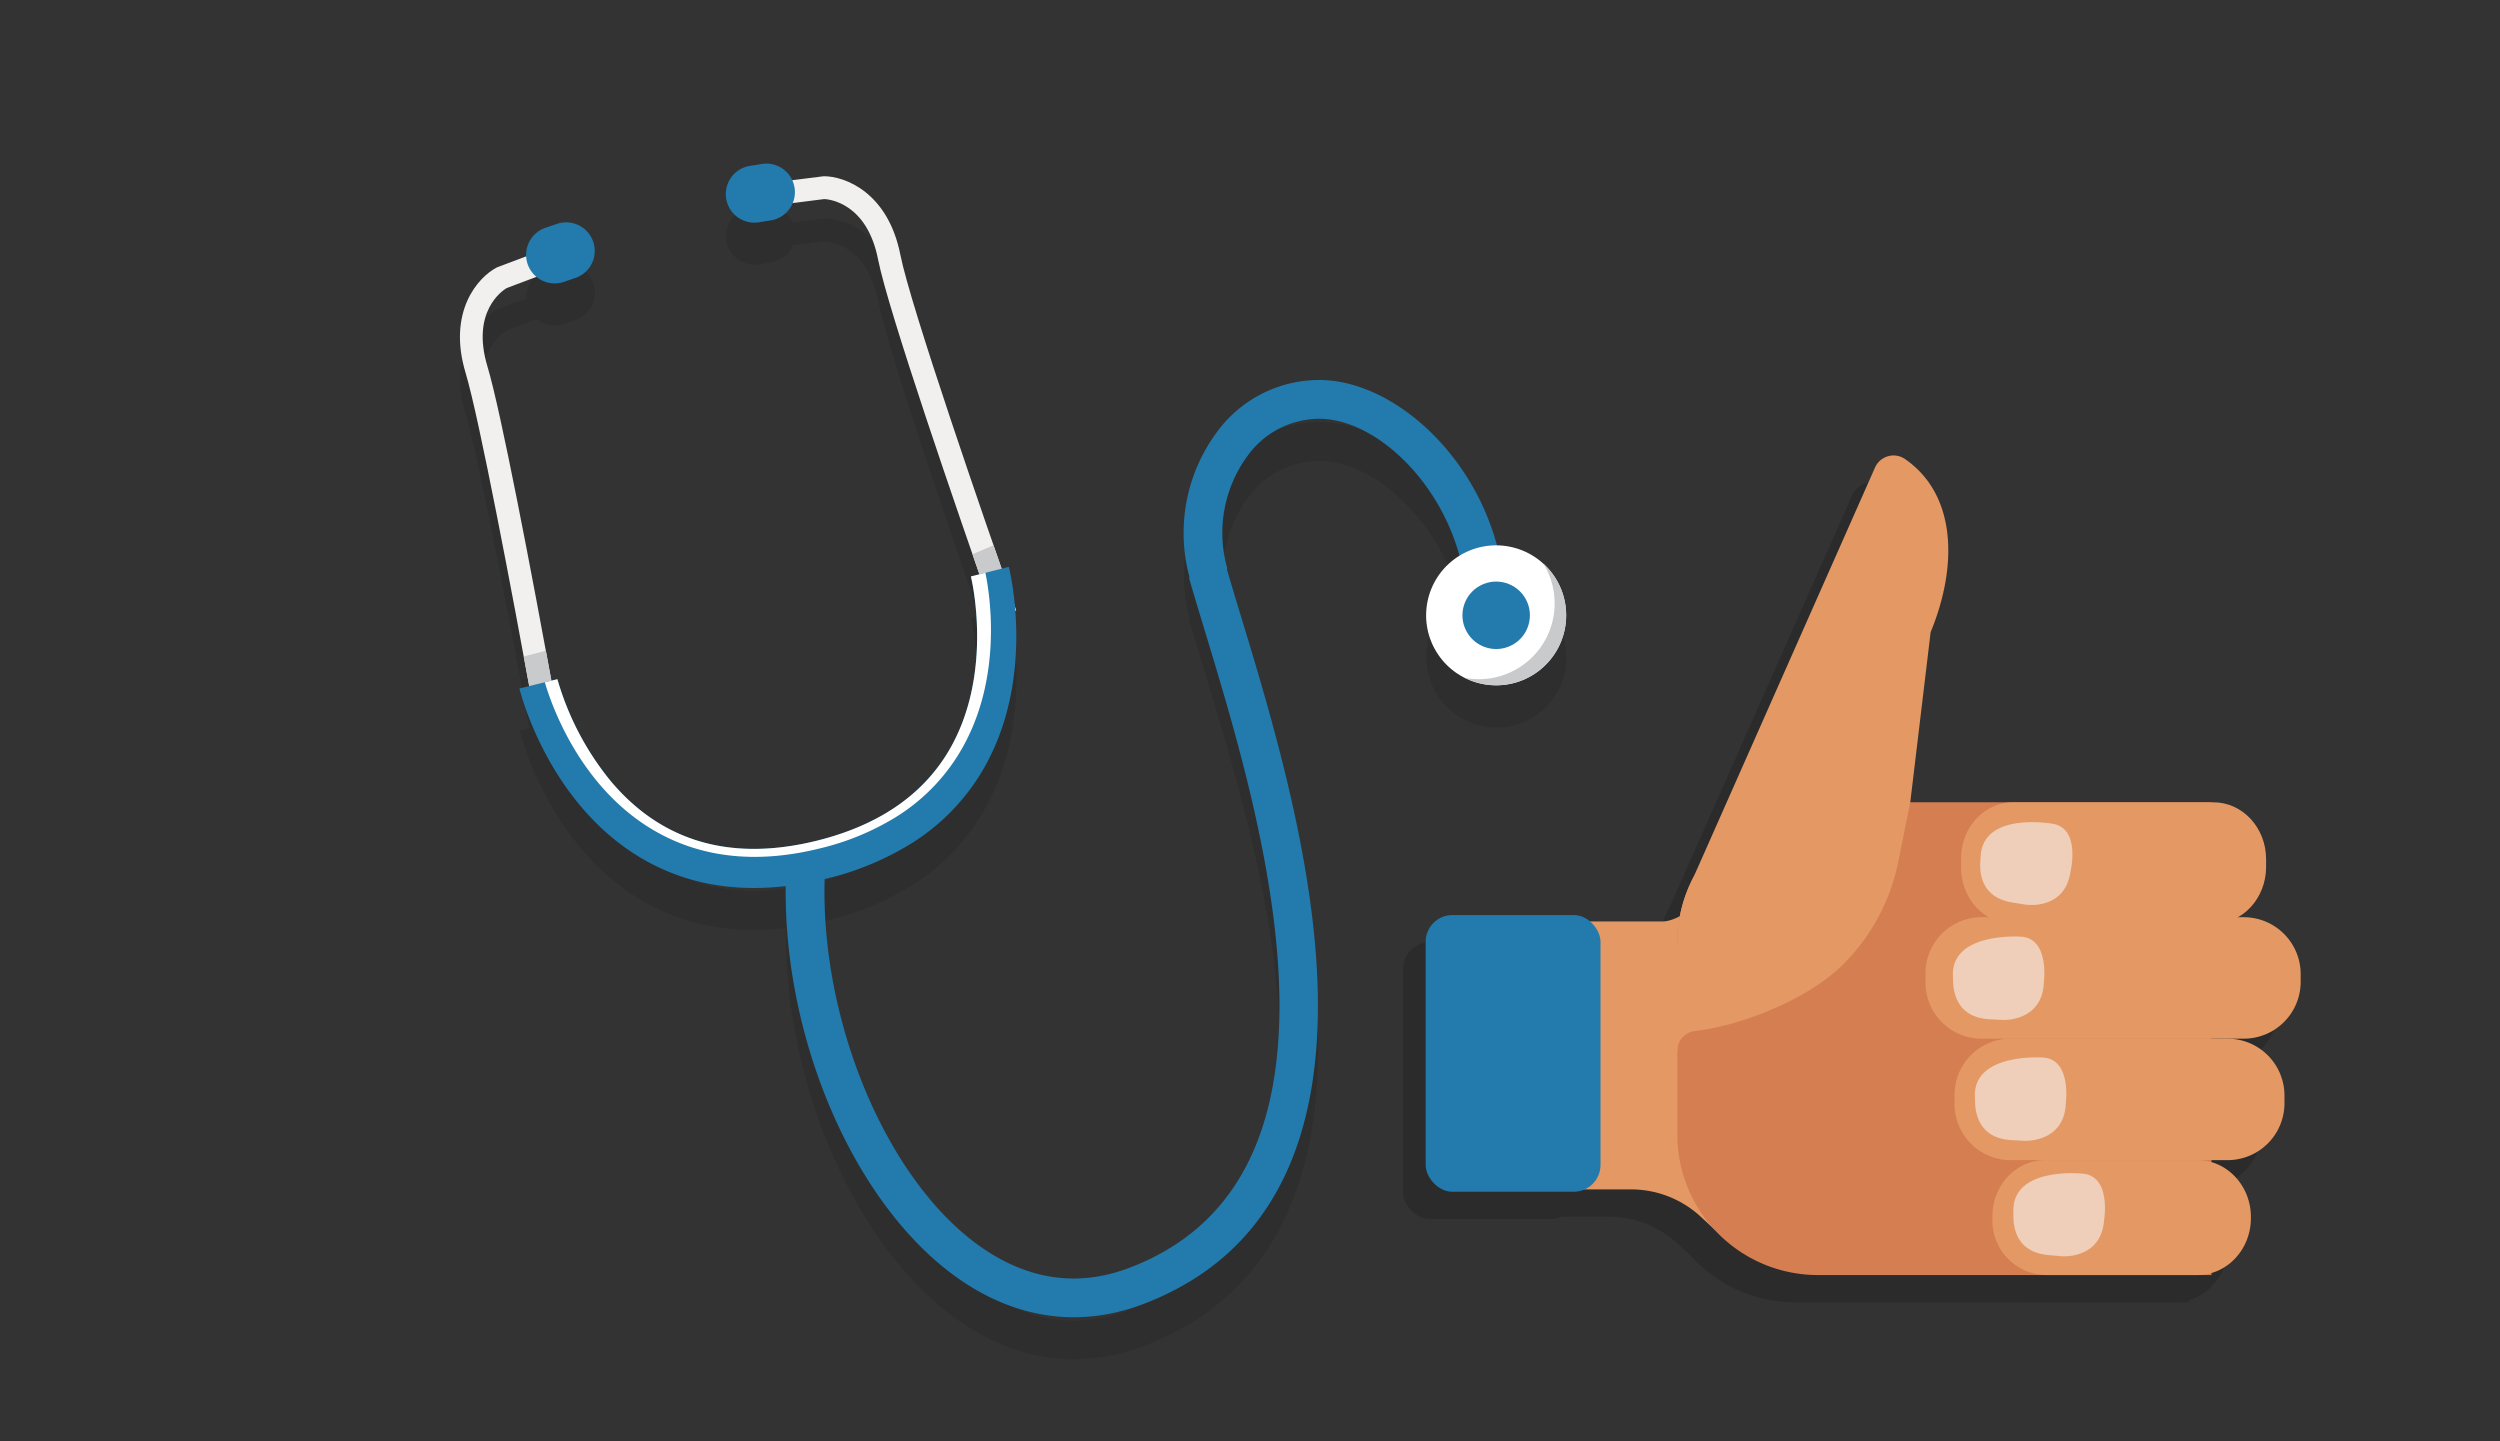 <svg xmlns="http://www.w3.org/2000/svg" width="433" height="249.658" viewBox="0 0 433 249.658">
  <rect x="0" y="0" width="433" height="249.658" fill="#333333" stroke="none"/>
  <g id="Group_960" data-name="Group 960" transform="translate(-746 -2256)">
    <g id="Group_883" data-name="Group 883" transform="translate(-1221.858 933.713) rotate(-34)">
      <g id="Group_833" data-name="Group 833" transform="translate(893 2288.065)" opacity="0.1">
        <g id="Group_198-2" data-name="Group 198-2" transform="translate(0 0)">
          <path id="Path_404-2" data-name="Path 404-2" d="M963.588-317.367l-3.619-1.58c7.243-16.575,19.761-45.562,22.22-53.48,3.271-10.535,11.018-12.535,14.646-12.124l.233.04,9.99,2.368-.91,3.842-9.845-2.333c-.871-.051-7.405-.087-10.347,9.379C983.57-363.564,972.475-337.706,963.588-317.367Z" transform="translate(-956.48 385.708)"/>
          <path id="Path_405-2" data-name="Path 405-2" d="M1019.2-288.557l-3.82-1c5.212-19.873,14.478-54.458,17.994-62.8,3.831-9.1-1.138-13.28-1.881-13.84l-9.031-4.552,1.776-3.526,9.373,4.741c3.047,2.026,7.68,8.543,3.4,18.708C1033.464-342.406,1023.373-304.475,1019.2-288.557Z" transform="translate(-937.435 389.255)"/>
          <path id="Path_406-2" data-name="Path 406-2" d="M1018.363-319.635c-1.075,4.058-2.092,7.893-2.984,11.294l3.82,1c.82-3.125,1.868-7.1,3.05-11.536Z" transform="translate(-937.435 408.038)"/>
          <path id="Path_407-2" data-name="Path 407-2" d="M963.081-341.058c-1.1,2.545-2.15,4.953-3.112,7.142l3.619,1.582c1.049-2.4,2.131-4.883,3.225-7.4Z" transform="translate(-956.48 400.675)"/>
          <path id="Rectangle_45-2" data-name="Rectangle 45-2" d="M991.028-381.775h0a4.948,4.948,0,0,1,6.073-3.475l2.026.551a4.95,4.95,0,0,1,3.476,6.074h0a4.949,4.949,0,0,1-6.075,3.476h0L994.5-375.7a4.949,4.949,0,0,1-3.476-6.075Z" transform="translate(-945.865 385.425)"/>
          <path id="Rectangle_46-2" data-name="Rectangle 46-2" d="M1017.031-374.653h0a4.949,4.949,0,0,1,6.571-2.408l1.9.883a4.949,4.949,0,0,1,2.411,6.569h0a4.95,4.95,0,0,1-6.571,2.409h0l-1.9-.883a4.948,4.948,0,0,1-2.41-6.571Z" transform="translate(-937.026 388.142)"/>
          <path id="Path_410-2" data-name="Path 410-2" d="M1001.737-277.723a49.711,49.711,0,0,1-15.811-3.183c-11.939-4.355-20.275-11.5-24.779-21.231-7.768-16.783-1.182-35.04-.9-35.809L966.6-335.6a49.433,49.433,0,0,0-2.208,19.849c1.466,13.664,9.492,23.246,23.855,28.487,10.185,3.715,19.417,3.7,27.437-.058,14.231-6.661,20.185-22.82,20.244-22.978l6.369,2.292c-.277.771-6.987,18.98-23.743,26.82A37.078,37.078,0,0,1,1001.737-277.723Z" transform="translate(-957.373 401.745)"/>
          <path id="Path_411-2" data-name="Path 411-2" d="M1037.124-309.829l-2.433-.876c-.059.163-6.012,16.321-20.244,22.977-8.021,3.754-17.252,3.775-27.437.058-14.363-5.24-22.389-14.824-23.855-28.487A49.443,49.443,0,0,1,965.362-336l-2.1-.775c-1.174,3.663-5.073,18.034,1.1,31.381,4.057,8.764,11.565,15.2,22.319,19.12a44.741,44.741,0,0,0,14.243,2.867,33.372,33.372,0,0,0,15.145-3.125C1029.4-292.764,1035.666-306.268,1037.124-309.829Z" transform="translate(-956.137 402.147)"/>
        </g>
        <g id="Group_831" data-name="Group 831" transform="translate(5.275 93.246)">
          <path id="Path_971" data-name="Path 971" d="M999.9-200.326a48.408,48.408,0,0,1-11.262-1.379c-11.373-2.718-19.673-10.287-24-21.888-7.691-20.623-1.729-51.69,14.179-73.872l5.458,3.916c-14.461,20.165-20.2,49.231-13.342,67.607,3.56,9.542,10.042,15.5,19.268,17.7a41.022,41.022,0,0,0,9.568,1.172c36.881.005,53.77-54.882,63.179-85.449,1.032-3.35,1.967-6.388,2.823-9l6.385,2.088c-.845,2.584-1.768,5.583-2.786,8.891-5.089,16.532-12.779,41.511-25.1,60.769C1031.749-210.193,1016.858-200.327,999.9-200.326Z" transform="translate(-961.298 321.017)"/>
          <path id="Path_972" data-name="Path 972" d="M1082.068-262.269l-5.676-3.593c9.366-14.79,6-34.371-3.031-40.722a15.386,15.386,0,0,0-14.024-1.8,22.519,22.519,0,0,0-13.9,14.261l-6.385-2.089a29.354,29.354,0,0,1,18.17-18.547,21.948,21.948,0,0,1,20.01,2.683c5.873,4.132,10.051,12.162,11.177,21.482A43.346,43.346,0,0,1,1082.068-262.269Z" transform="translate(-934.575 316.031)"/>
        </g>
        <g id="Group_832" data-name="Group 832" transform="translate(138.08 135.774)">
          <circle id="Ellipse_28-2" data-name="Ellipse 28-2" cx="12.122" cy="12.122" r="12.122"/>
          <circle id="Ellipse_29-2" data-name="Ellipse 29-2" cx="5.842" cy="5.842" r="5.842" transform="translate(6.291 6.28)"/>
          <path id="Path_415-2" data-name="Path 415-2" d="M1083.638-277.477a13.13,13.13,0,0,1-13.671,12.569,13.131,13.131,0,0,1-8.635-3.734,12.113,12.113,0,0,0,16.511,4.561A12.112,12.112,0,0,0,1083.638-277.477Z" transform="translate(-1059.72 286.754)"/>
        </g>
      </g>
      <g id="Group_834" data-name="Group 834" transform="translate(897.043 2282)">
        <g id="Group_198-2-2" data-name="Group 198-2" transform="translate(0 0)">
          <path id="Path_404-2-2" data-name="Path 404-2" d="M963.588-317.367l-3.619-1.58c7.243-16.575,19.761-45.562,22.22-53.48,3.271-10.535,11.018-12.535,14.646-12.124l.233.04,9.99,2.368-.91,3.842-9.845-2.333c-.871-.051-7.405-.087-10.347,9.379C983.57-363.564,972.475-337.706,963.588-317.367Z" transform="translate(-956.48 385.708)" fill="#f1f0ee"/>
          <path id="Path_405-2-2" data-name="Path 405-2" d="M1019.2-288.557l-3.82-1c5.212-19.873,14.478-54.458,17.994-62.8,3.831-9.1-1.138-13.28-1.881-13.84l-9.031-4.552,1.776-3.526,9.373,4.741c3.047,2.026,7.68,8.543,3.4,18.708C1033.464-342.406,1023.373-304.475,1019.2-288.557Z" transform="translate(-937.435 389.255)" fill="#f1f0ee"/>
          <path id="Path_406-2-2" data-name="Path 406-2" d="M1018.363-319.635c-1.075,4.058-2.092,7.893-2.984,11.294l3.82,1c.82-3.125,1.868-7.1,3.05-11.536Z" transform="translate(-937.435 408.038)" fill="#c9cacc"/>
          <path id="Path_407-2-2" data-name="Path 407-2" d="M963.081-341.058c-1.1,2.545-2.15,4.953-3.112,7.142l3.619,1.582c1.049-2.4,2.131-4.883,3.225-7.4Z" transform="translate(-956.48 400.675)" fill="#c9cacc"/>
          <path id="Rectangle_45-2-2" data-name="Rectangle 45-2" d="M991.028-381.775h0a4.948,4.948,0,0,1,6.073-3.475l2.026.551a4.95,4.95,0,0,1,3.476,6.074h0a4.949,4.949,0,0,1-6.075,3.476h0L994.5-375.7a4.949,4.949,0,0,1-3.476-6.075Z" transform="translate(-945.865 385.425)" fill="#227bac"/>
          <path id="Rectangle_46-2-2" data-name="Rectangle 46-2" d="M1017.031-374.653h0a4.949,4.949,0,0,1,6.571-2.408l1.9.883a4.949,4.949,0,0,1,2.411,6.569h0a4.95,4.95,0,0,1-6.571,2.409h0l-1.9-.883a4.948,4.948,0,0,1-2.41-6.571Z" transform="translate(-937.026 388.142)" fill="#227bac"/>
          <path id="Path_410-2-2" data-name="Path 410-2" d="M1001.737-277.723a49.711,49.711,0,0,1-15.811-3.183c-11.939-4.355-20.275-11.5-24.779-21.231-7.768-16.783-1.182-35.04-.9-35.809L966.6-335.6a49.433,49.433,0,0,0-2.208,19.849c1.466,13.664,9.492,23.246,23.855,28.487,10.185,3.715,19.417,3.7,27.437-.058,14.231-6.661,20.185-22.82,20.244-22.978l6.369,2.292c-.277.771-6.987,18.98-23.743,26.82A37.078,37.078,0,0,1,1001.737-277.723Z" transform="translate(-957.373 401.745)" fill="#227bac"/>
          <path id="Path_411-2-2" data-name="Path 411-2" d="M1037.124-309.829l-2.433-.876c-.059.163-6.012,16.321-20.244,22.977-8.021,3.754-17.252,3.775-27.437.058-14.363-5.24-22.389-14.824-23.855-28.487A49.443,49.443,0,0,1,965.362-336l-2.1-.775c-1.174,3.663-5.073,18.034,1.1,31.381,4.057,8.764,11.565,15.2,22.319,19.12a44.741,44.741,0,0,0,14.243,2.867,33.372,33.372,0,0,0,15.145-3.125C1029.4-292.764,1035.666-306.268,1037.124-309.829Z" transform="translate(-956.137 402.147)" fill="#fff"/>
        </g>
        <g id="Group_831-2" data-name="Group 831" transform="translate(5.275 93.246)">
          <path id="Path_971-2" data-name="Path 971" d="M999.9-200.326a48.408,48.408,0,0,1-11.262-1.379c-11.373-2.718-19.673-10.287-24-21.888-7.691-20.623-1.729-51.69,14.179-73.872l5.458,3.916c-14.461,20.165-20.2,49.231-13.342,67.607,3.56,9.542,10.042,15.5,19.268,17.7a41.022,41.022,0,0,0,9.568,1.172c36.881.005,53.77-54.882,63.179-85.449,1.032-3.35,1.967-6.388,2.823-9l6.385,2.088c-.845,2.584-1.768,5.583-2.786,8.891-5.089,16.532-12.779,41.511-25.1,60.769C1031.749-210.193,1016.858-200.327,999.9-200.326Z" transform="translate(-961.298 321.017)" fill="#227bac"/>
          <path id="Path_972-2" data-name="Path 972" d="M1082.068-262.269l-5.676-3.593c9.366-14.79,6-34.371-3.031-40.722a15.386,15.386,0,0,0-14.024-1.8,22.519,22.519,0,0,0-13.9,14.261l-6.385-2.089a29.354,29.354,0,0,1,18.17-18.547,21.948,21.948,0,0,1,20.01,2.683c5.873,4.132,10.051,12.162,11.177,21.482A43.346,43.346,0,0,1,1082.068-262.269Z" transform="translate(-934.575 316.031)" fill="#227bac"/>
        </g>
        <g id="Group_832-2" data-name="Group 832" transform="translate(138.08 135.774)">
          <circle id="Ellipse_28-2-2" data-name="Ellipse 28-2" cx="12.122" cy="12.122" r="12.122" fill="#fff"/>
          <circle id="Ellipse_29-2-2" data-name="Ellipse 29-2" cx="5.842" cy="5.842" r="5.842" transform="translate(6.291 6.28)" fill="#227bac"/>
          <path id="Path_415-2-2" data-name="Path 415-2" d="M1083.638-277.477a13.13,13.13,0,0,1-13.671,12.569,13.131,13.131,0,0,1-8.635-3.734,12.113,12.113,0,0,0,16.511,4.561A12.112,12.112,0,0,0,1083.638-277.477Z" transform="translate(-1059.72 286.754)" fill="#c9cacc"/>
        </g>
      </g>
    </g>
    <g id="Group_531" data-name="Group 531" transform="translate(128.492 768.898)">
      <g id="Group_517" data-name="Group 517" transform="translate(860.5 1570.722)" opacity="0.15">
        <g id="Group_513" data-name="Group 513" transform="translate(18.077)">
          <g id="Group_512" data-name="Group 512" transform="translate(0)">
            <path id="Path_613" data-name="Path 613" d="M-842.284,2555.642l-2.51-2.333a17.751,17.751,0,0,0-12.08-4.7H-869.73a4.516,4.516,0,0,1-4.592-4.436v-37.579a4.475,4.475,0,0,1,4.55-4.394h18.4c2.637,0,7.493-3.243,9.462-7.8Z" transform="translate(874.323 -2421.503)"/>
            <path id="Path_614" data-name="Path 614" d="M-755,2480.9v81.889h-68.19a24.342,24.342,0,0,1-24.32-24.32v-33.25a24.369,24.369,0,0,1,2.862-11.479l.063-.093a27.189,27.189,0,0,1,2.225-3.4,24.265,24.265,0,0,1,19.17-9.346Z" transform="translate(873.02 -2420.848)"/>
            <g id="Group_511" data-name="Group 511" transform="translate(68.491 60.061)">
              <path id="Path_615" data-name="Path 615" d="M-752.135,2480.909h-34.739c-4.963,0-8.985,4.352-8.985,9.717v1.6c0,5.368,4.023,9.72,8.985,9.72h34.739c5.03,0,9.11-4.412,9.11-9.854v-1.329C-743.025,2485.321-747.105,2480.909-752.135,2480.909Z" transform="translate(802.02 -2480.909)"/>
              <path id="Path_616" data-name="Path 616" d="M-754.66,2546.046H-781c-5.053,0-9.15,4.352-9.15,9.72v.469a9.445,9.445,0,0,0,9.15,9.716h26.34c5.123,0,9.276-4.409,9.276-9.854v-.2C-745.384,2550.46-749.537,2546.046-754.66,2546.046Z" transform="translate(801.743 -2484.073)"/>
              <path id="Path_617" data-name="Path 617" d="M-749.756,2523.938h-37.57a9.717,9.717,0,0,0-9.718,9.72v1.6a9.716,9.716,0,0,0,9.718,9.716h37.57a9.853,9.853,0,0,0,9.853-9.851v-1.329A9.854,9.854,0,0,0-749.756,2523.938Z" transform="translate(802.078 -2482.999)"/>
              <path id="Path_618" data-name="Path 618" d="M-747.208,2501.83h-45.409a9.717,9.717,0,0,0-9.718,9.717v1.6a9.717,9.717,0,0,0,9.718,9.717h45.409a9.853,9.853,0,0,0,9.854-9.851v-1.332A9.852,9.852,0,0,0-747.208,2501.83Z" transform="translate(802.335 -2481.925)"/>
            </g>
            <path id="Path_619" data-name="Path 619" d="M-803.921,2448.372l-3.528,29.458v.007l-2.1,10.379a34.641,34.641,0,0,1-9.893,18.049h0c-5.651,5.455-16.6,10.144-25.311,11.2a3.434,3.434,0,0,0-3.036,3.447c.008,1.108-3.7,2.487-3.756,2.486-2.48-.024-1.629-7.36-1.629-9.841l5.385-11.406a24.368,24.368,0,0,1,2.862-11.479l31.391-70.85a3.507,3.507,0,0,1,5.252-1.38c8.959,6.27,9.006,18.677,4.371,29.906Z" transform="translate(873.303 -2417.782)"/>
          </g>
          <path id="Path_620" data-name="Path 620" d="M12.363,14.413s6.675-3.933,3.6-8.059c0,0-6.821-10.055-12.652-4.867C2.587,2.132-2.42,5.5,1.457,11.037l1.3,1.853s3.877,5.537,9.413,1.659l.2-.137Z" transform="matrix(0.695, -0.719, 0.719, 0.695, 74.674, 70.81)"/>
          <path id="Path_621" data-name="Path 621" d="M12.363,14.413s6.675-3.933,3.6-8.059c0,0-6.821-10.055-12.652-4.867C2.587,2.132-2.42,5.5,1.457,11.037l1.3,1.853s3.877,5.537,9.413,1.659l.2-.137Z" transform="translate(70.033 91.995) rotate(-52)"/>
          <path id="Path_623" data-name="Path 623" d="M12.363,14.413s6.675-3.933,3.6-8.059c0,0-6.821-10.055-12.652-4.867C2.587,2.132-2.42,5.5,1.457,11.037l1.3,1.853s3.877,5.537,9.413,1.659l.2-.137Z" transform="translate(73.839 112.926) rotate(-52)"/>
          <path id="Path_622" data-name="Path 622" d="M12.363,14.413s6.675-3.933,3.6-8.059c0,0-6.821-10.055-12.652-4.867C2.587,2.132-2.42,5.5,1.457,11.037l1.3,1.853s3.877,5.537,9.413,1.659l.2-.137Z" transform="matrix(0.643, -0.766, 0.766, 0.643, 80.446, 132.506)"/>
        </g>
        <rect id="Rectangle_121" data-name="Rectangle 121" width="30.282" height="47.923" rx="4.633" transform="translate(0 79.589)"/>
      </g>
      <g id="Group_530" data-name="Group 530" transform="translate(864.435 1566)">
        <g id="Group_513-2" data-name="Group 513" transform="translate(18.077)">
          <g id="Group_512-2" data-name="Group 512" transform="translate(0)">
            <path id="Path_613-2" data-name="Path 613" d="M-842.284,2555.642l-2.51-2.333a17.751,17.751,0,0,0-12.08-4.7H-869.73a4.516,4.516,0,0,1-4.592-4.436v-37.579a4.475,4.475,0,0,1,4.55-4.394h18.4c2.637,0,7.493-3.243,9.462-7.8Z" transform="translate(874.323 -2421.503)" fill="#e49964"/>
            <path id="Path_614-2" data-name="Path 614" d="M-755,2480.9v81.889h-68.19a24.342,24.342,0,0,1-24.32-24.32v-33.25a24.369,24.369,0,0,1,2.862-11.479l.063-.093a27.189,27.189,0,0,1,2.225-3.4,24.265,24.265,0,0,1,19.17-9.346Z" transform="translate(873.02 -2420.848)" fill="#d57e51"/>
            <g id="Group_511-2" data-name="Group 511" transform="translate(68.491 60.061)">
              <path id="Path_615-2" data-name="Path 615" d="M-752.135,2480.909h-34.739c-4.963,0-8.985,4.352-8.985,9.717v1.6c0,5.368,4.023,9.72,8.985,9.72h34.739c5.03,0,9.11-4.412,9.11-9.854v-1.329C-743.025,2485.321-747.105,2480.909-752.135,2480.909Z" transform="translate(802.02 -2480.909)" fill="#e49964"/>
              <path id="Path_616-2" data-name="Path 616" d="M-754.66,2546.046H-781c-5.053,0-9.15,4.352-9.15,9.72v.469a9.445,9.445,0,0,0,9.15,9.716h26.34c5.123,0,9.276-4.409,9.276-9.854v-.2C-745.384,2550.46-749.537,2546.046-754.66,2546.046Z" transform="translate(801.743 -2484.073)" fill="#e49964"/>
              <path id="Path_617-2" data-name="Path 617" d="M-749.756,2523.938h-37.57a9.717,9.717,0,0,0-9.718,9.72v1.6a9.716,9.716,0,0,0,9.718,9.716h37.57a9.853,9.853,0,0,0,9.853-9.851v-1.329A9.854,9.854,0,0,0-749.756,2523.938Z" transform="translate(802.078 -2482.999)" fill="#e49964"/>
              <path id="Path_618-2" data-name="Path 618" d="M-747.208,2501.83h-45.409a9.717,9.717,0,0,0-9.718,9.717v1.6a9.717,9.717,0,0,0,9.718,9.717h45.409a9.853,9.853,0,0,0,9.854-9.851v-1.332A9.852,9.852,0,0,0-747.208,2501.83Z" transform="translate(802.335 -2481.925)" fill="#e49964"/>
            </g>
            <path id="Path_619-2" data-name="Path 619" d="M-803.921,2448.372l-3.528,29.458v.007l-2.1,10.379a34.641,34.641,0,0,1-9.893,18.049h0c-5.651,5.455-16.6,10.144-25.311,11.2a3.434,3.434,0,0,0-3.036,3.447c.008,1.108-3.7,2.487-3.756,2.486-2.48-.024-1.629-7.36-1.629-9.841l5.385-11.406a24.368,24.368,0,0,1,2.862-11.479l31.391-70.85a3.507,3.507,0,0,1,5.252-1.38c8.959,6.27,9.006,18.677,4.371,29.906Z" transform="translate(873.303 -2417.782)" fill="#e49964"/>
          </g>
          <path id="Path_620-2" data-name="Path 620" d="M12.363,14.413s6.675-3.933,3.6-8.059c0,0-6.821-10.055-12.652-4.867C2.587,2.132-2.42,5.5,1.457,11.037l1.3,1.853s3.877,5.537,9.413,1.659l.2-.137Z" transform="matrix(0.695, -0.719, 0.719, 0.695, 74.674, 70.81)" fill="#efcfb9"/>
          <path id="Path_621-2" data-name="Path 621" d="M12.363,14.413s6.675-3.933,3.6-8.059c0,0-6.821-10.055-12.652-4.867C2.587,2.132-2.42,5.5,1.457,11.037l1.3,1.853s3.877,5.537,9.413,1.659l.2-.137Z" transform="translate(70.033 91.995) rotate(-52)" fill="#efcfb9"/>
          <path id="Path_623-2" data-name="Path 623" d="M12.363,14.413s6.675-3.933,3.6-8.059c0,0-6.821-10.055-12.652-4.867C2.587,2.132-2.42,5.5,1.457,11.037l1.3,1.853s3.877,5.537,9.413,1.659l.2-.137Z" transform="translate(73.839 112.926) rotate(-52)" fill="#efcfb9"/>
          <path id="Path_622-2" data-name="Path 622" d="M12.363,14.413s6.675-3.933,3.6-8.059c0,0-6.821-10.055-12.652-4.867C2.587,2.132-2.42,5.5,1.457,11.037l1.3,1.853s3.877,5.537,9.413,1.659l.2-.137Z" transform="matrix(0.643, -0.766, 0.766, 0.643, 80.446, 132.506)" fill="#efcfb9"/>
        </g>
        <rect id="Rectangle_121-2" data-name="Rectangle 121" width="30.282" height="47.923" rx="4.633" transform="translate(0 79.589)" fill="#227bac"/>
      </g>
    </g>
    <path id="Path_1086" data-name="Path 1086" d="M0,0H433V246H0Z" transform="translate(746 2256)" fill="red" opacity="0"/>
  </g>
</svg>

